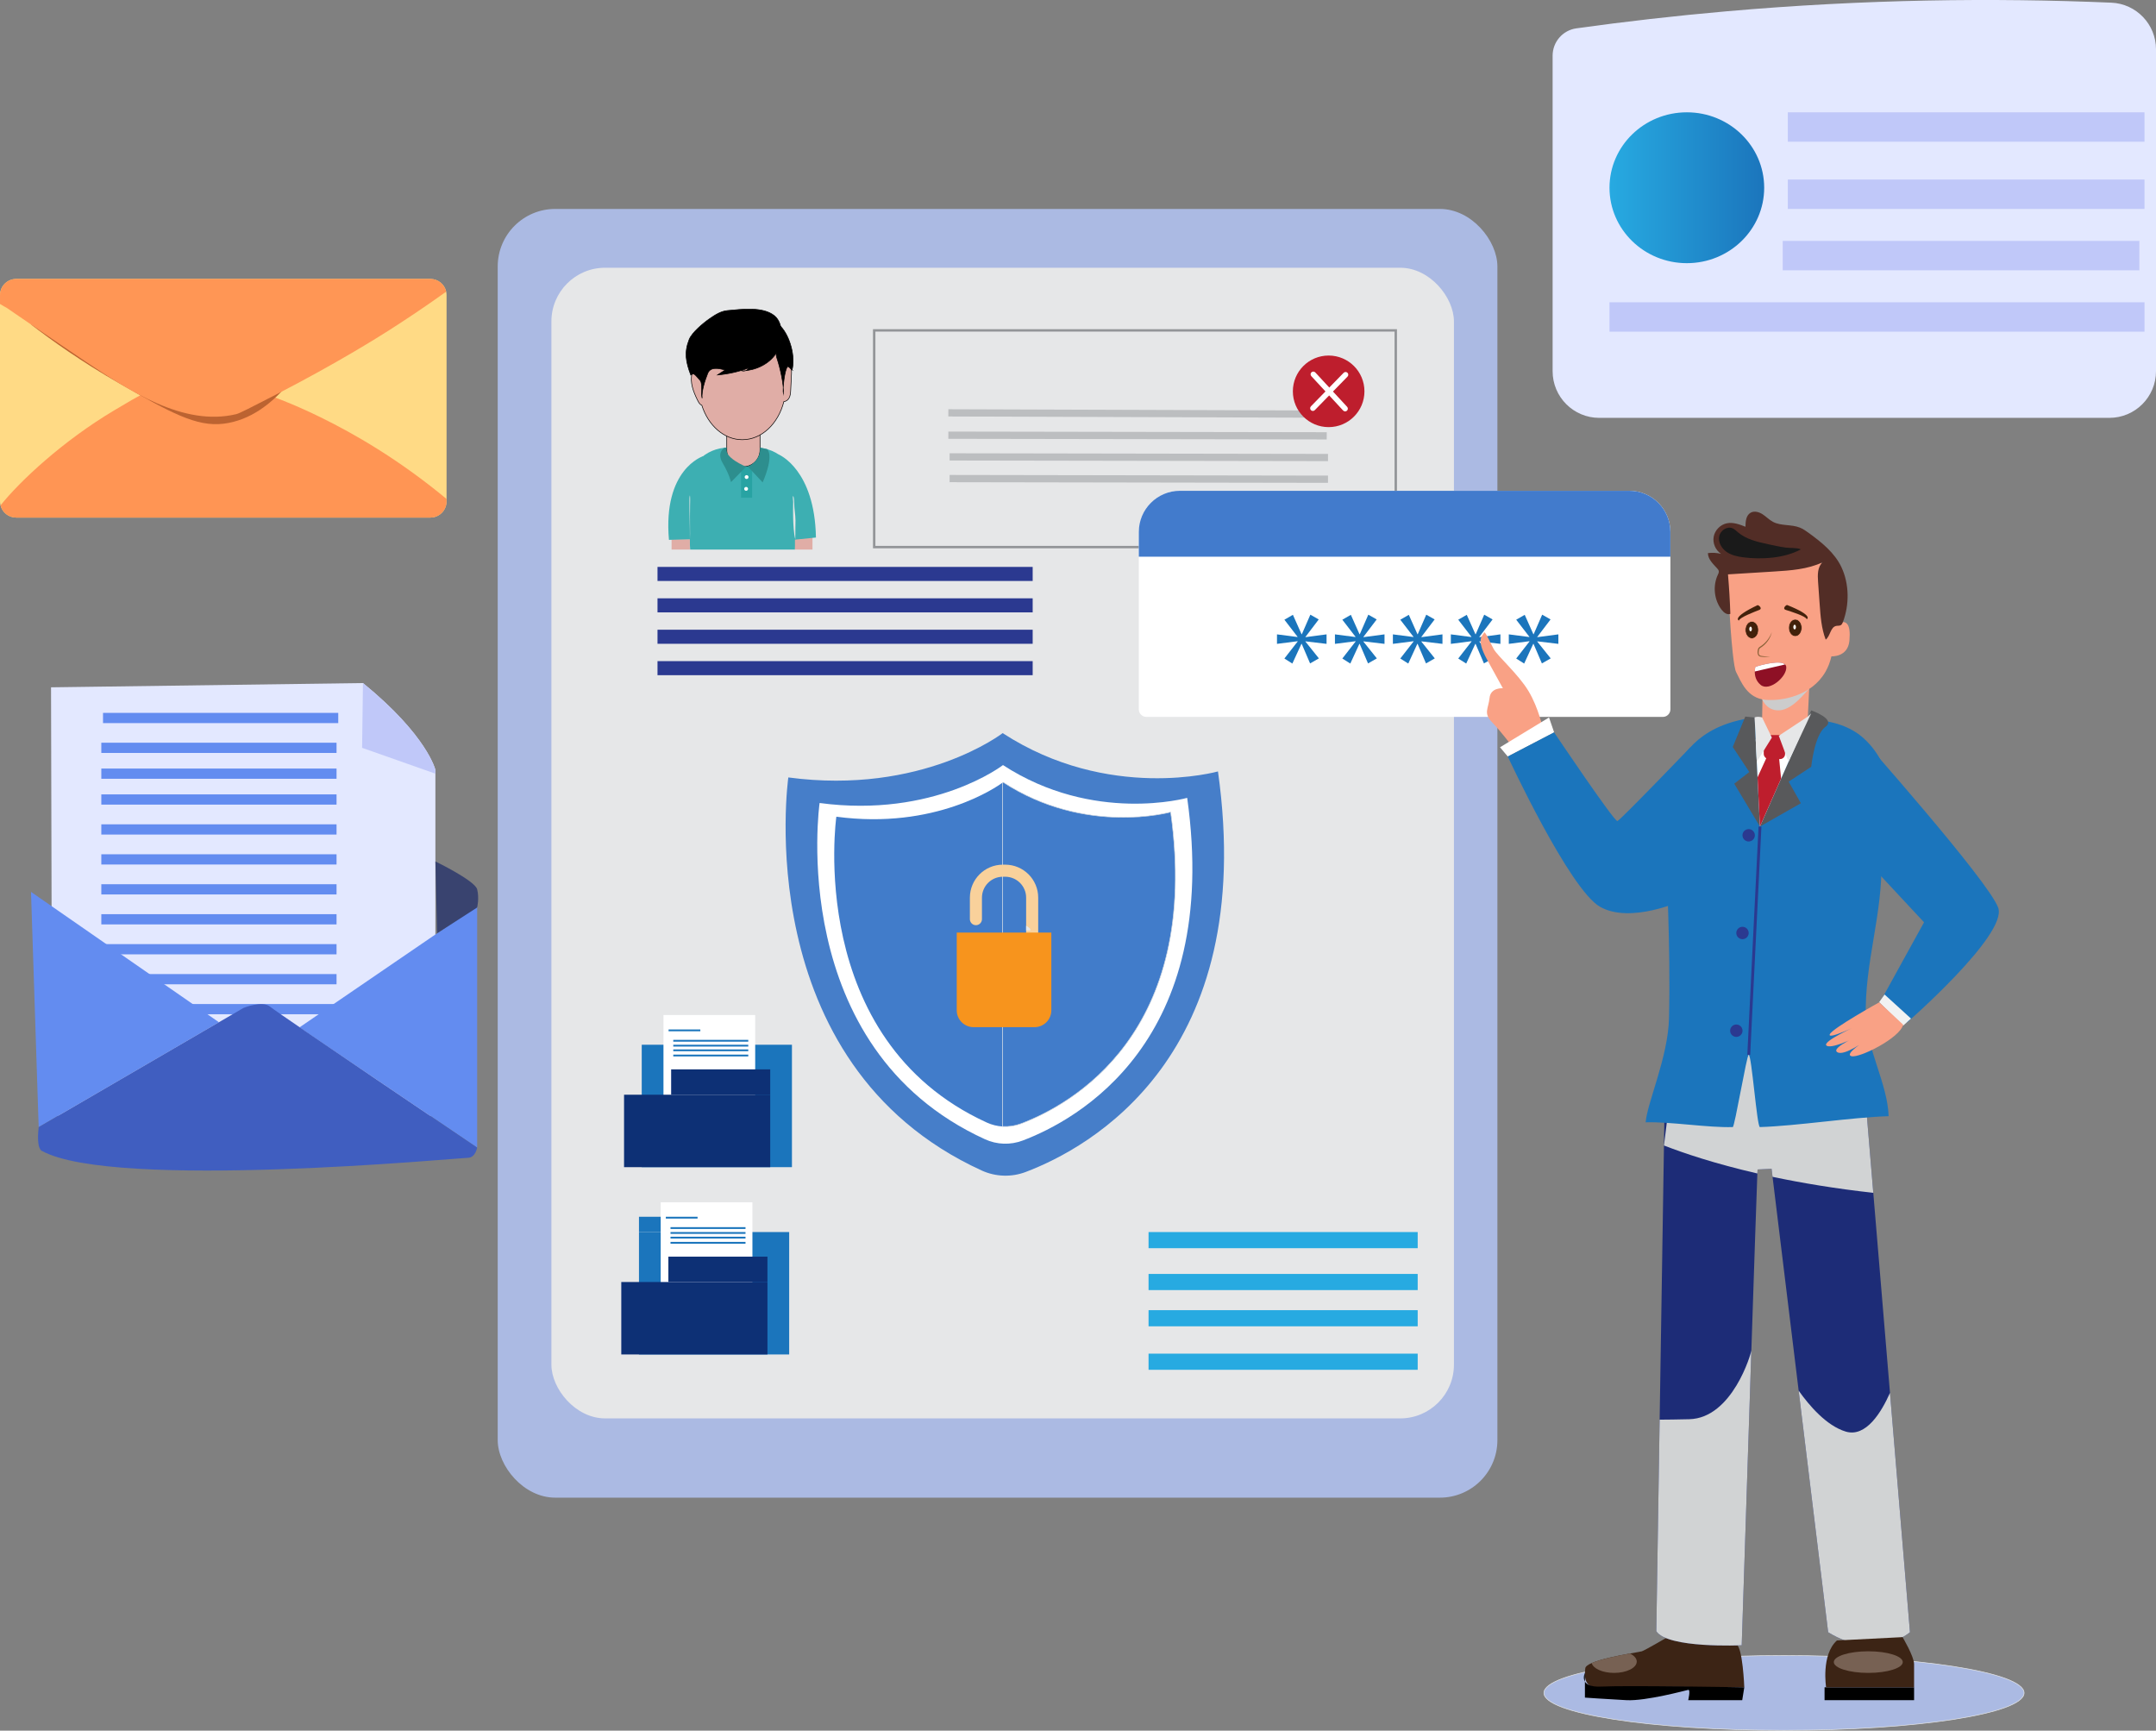 <?xml version="1.0" encoding="UTF-8"?>
<svg xmlns="http://www.w3.org/2000/svg" xmlns:xlink="http://www.w3.org/1999/xlink" viewBox="0 0 3571.46 2866.57">
  <rect x="0" y="0" width="3571.46" height="2866.57" fill="#808080" stroke="none"/>
  <defs>
    <style>
      .cls-1 {
        fill: #638cf0;
      }

      .cls-2 {
        fill: #e6e6e6;
      }

      .cls-2, .cls-3, .cls-4, .cls-5, .cls-6, .cls-7 {
        mix-blend-mode: multiply;
      }

      .cls-8 {
        fill: #3dafb2;
      }

      .cls-9 {
        fill: #1a1a1a;
        mix-blend-mode: screen;
      }

      .cls-10 {
        fill: #8e1025;
      }

      .cls-11 {
        fill: #f9a185;
      }

      .cls-3 {
        fill: #ccc;
      }

      .cls-12 {
        fill: #776153;
      }

      .cls-13 {
        fill: #2b3990;
      }

      .cls-14 {
        fill: #f7941d;
      }

      .cls-15 {
        fill: #c0c8f9;
      }

      .cls-16 {
        fill: #fff;
      }

      .cls-17 {
        stroke: #939598;
        stroke-width: 4px;
      }

      .cls-17, .cls-18, .cls-19, .cls-20, .cls-21, .cls-4, .cls-6, .cls-22 {
        stroke-miterlimit: 10;
      }

      .cls-17, .cls-18, .cls-21 {
        fill: none;
      }

      .cls-18 {
        stroke: #f9d19b;
        stroke-linecap: round;
        stroke-width: 20px;
      }

      .cls-23 {
        fill: #405ec0;
      }

      .cls-24 {
        fill: #3c2415;
      }

      .cls-25 {
        fill: #1d2c77;
      }

      .cls-19, .cls-22 {
        stroke: #000;
      }

      .cls-26 {
        fill: #39436f;
      }

      .cls-27, .cls-22 {
        fill: #e0ada6;
      }

      .cls-20 {
        stroke: #f9a185;
      }

      .cls-20, .cls-28 {
        fill: #42210b;
      }

      .cls-21 {
        stroke: #bcbec0;
        stroke-width: 12px;
      }

      .cls-29 {
        fill: #f1f2f2;
      }

      .cls-4, .cls-6 {
        stroke: #e6e7e8;
      }

      .cls-4, .cls-30 {
        fill: #417cca;
      }

      .cls-31 {
        isolation: isolate;
      }

      .cls-32 {
        fill: #427bcc;
      }

      .cls-33 {
        fill: #ffda85;
      }

      .cls-34 {
        fill: #27aae1;
      }

      .cls-35 {
        fill: #ff9655;
      }

      .cls-5 {
        fill: #d1d3d4;
      }

      .cls-6, .cls-36 {
        fill: #abbae3;
      }

      .cls-37 {
        fill: #be1e2d;
      }

      .cls-38 {
        fill: #e3e8ff;
      }

      .cls-39 {
        fill: #28a3a3;
      }

      .cls-40 {
        fill: #2d8e8e;
      }

      .cls-41 {
        fill: #1b75bc;
      }

      .cls-42 {
        fill: #58595b;
      }

      .cls-43 {
        fill: #ff9554;
      }

      .cls-44 {
        fill: #467ec9;
      }

      .cls-7, .cls-45 {
        fill: #e6e7e8;
      }

      .cls-46 {
        fill: url(#linear-gradient);
      }

      .cls-47 {
        fill: #0d3075;
      }

      .cls-48 {
        fill: #522d26;
      }

      .cls-49 {
        fill: #bc6331;
      }

      .cls-50 {
        fill: #8c6239;
      }
    </style>
    <linearGradient id="linear-gradient" x1="2666.17" y1="310.97" x2="2922.41" y2="310.97" gradientUnits="userSpaceOnUse">
      <stop offset="0" stop-color="#27aae1"/>
      <stop offset="1" stop-color="#1b75bc"/>
    </linearGradient>
  </defs>
  <g class="cls-31">
    <g id="Layer_2">
      <g id="Layer_2-2" data-name="Layer_2">
        <g>
          <path class="cls-33" d="M739.76,488.83v341.65c0,9.78-5.24,18.34-13.07,23.02-4.02,2.42-8.73,3.8-13.75,3.8H26.82c-12.52,0-23.03-8.57-25.99-20.16-.54-2.13-.83-4.36-.83-6.66v-341.65c0-14.81,12-26.82,26.82-26.82h686.12c12.83,0,23.57,9.02,26.2,21.07.41,1.85.62,3.78.62,5.75Z"/>
          <path class="cls-43" d="M739.76,826.5v3.98c0,9.78-5.24,18.34-13.07,23.02-4.02,2.42-8.73,3.8-13.75,3.8H26.82c-12.52,0-23.03-8.57-25.99-20.16,32.35-40.44,103.14-106.71,188.5-157.54,44.15-26.29,66.22-39.43,100.78-46.77,18.02-3.82,88.18-16.48,241.06,58.42,54.73,26.8,128.9,69.17,208.59,135.25Z"/>
          <path class="cls-49" d="M51.36,537.46c33.94,26.16,83.42,61.58,146.82,97.84,84.06,48.07,127,71.99,172.05,66.54,88.25-10.67,140.4-111.44,153.53-138.71-157.47-8.56-314.93-17.12-472.4-25.67Z"/>
          <path class="cls-35" d="M739.14,483.09c-37.8,27.05-70.74,48.75-96.09,64.87-15.62,9.93-84.35,53.34-186.35,105.88-39.87,20.53-59.8,30.8-65.29,32.12-87.71,21.01-177.21-38.73-251.65-88.41-11.2-7.47-59.23-40.12-102.95-70.04-9.77-6.68-18.32-12.55-25.52-17.49-3.18-1.69-7.1-3.89-11.29-6.56v-14.62c0-14.81,12-26.82,26.82-26.82h686.12c12.83,0,23.57,9.02,26.2,21.07Z"/>
        </g>
        <ellipse class="cls-6" cx="2955.23" cy="2804.11" rx="397.71" ry="61.96"/>
        <g>
          <rect class="cls-36" x="824.47" y="346.07" width="1656" height="2134.59" rx="95.29" ry="95.29"/>
          <rect class="cls-45" x="913.41" y="443.48" width="1495.06" height="1905.88" rx="88.94" ry="88.94"/>
          <g>
            <rect class="cls-17" x="1448.11" y="547.25" width="864" height="358.94"/>
            <line class="cls-21" x1="1570.94" y1="683.84" x2="2194.58" y2="685.95"/>
            <line class="cls-21" x1="1570.95" y1="720.83" x2="2197.77" y2="721.89"/>
            <line class="cls-21" x1="1573.06" y1="756.77" x2="2199.89" y2="757.83"/>
            <line class="cls-21" x1="1573.06" y1="792.7" x2="2199.89" y2="793.76"/>
            <circle class="cls-37" cx="2200.94" cy="648.19" r="59.29"/>
            <path class="cls-16" d="M2228.23,681.4c-1.21,0-2.42-.48-3.3-1.44l-52.71-56.94c-1.69-1.82-1.58-4.67.25-6.36,1.82-1.69,4.67-1.58,6.36.25l52.71,56.94c1.69,1.82,1.58,4.67-.25,6.36-.87.8-1.96,1.2-3.06,1.2Z"/>
            <path class="cls-16" d="M2170.29,676.42c-.06-1.21.36-2.44,1.27-3.37l54.19-55.53c1.74-1.78,4.58-1.81,6.36-.08,1.78,1.74,1.81,4.59.08,6.36l-54.19,55.53c-1.74,1.78-4.58,1.81-6.36.08-.84-.82-1.3-1.9-1.35-2.99Z"/>
          </g>
          <g>
            <path class="cls-8" d="M1316.94,910.29h-173.69l-5.48-100.25c0-37.93,30.75-68.68,68.68-68.68h45.45c37.93,0,68.68,30.75,68.68,68.68l-3.64,100.25Z"/>
            <path class="cls-22" d="M1203.9,697.01h55.08v48.48c0,15.2-12.34,27.54-27.54,27.54h0c-15.2,0-27.54-12.34-27.54-27.54v-48.48h0Z"/>
            <path class="cls-22" d="M1307.58,607.86c-2.65-1.32-5.99,0-7.92,2.24-.33.39-.63.79-.9,1.2-9-37.2-36.54-64.28-69.12-64.28-34.54,0-63.42,30.44-70.54,71.11-1.35-1.05-2.86-1.99-4.5-2.82-1.94-.97-4.4-1.66-6.17-.39-1.17.84-1.68,2.3-2.04,3.7-3.79,14.73,2.21,30.08,8.87,43.75,1.35,2.78,2.8,5.63,5.16,7.63.65.55,1.38,1.02,2.17,1.38,10.66,33.37,36.67,56.93,67.06,56.93,32.25,0,59.56-26.53,68.84-63.15,3.38-.19,6.73-2.55,8.49-5.59,2.33-4.01,2.61-8.84,2.84-13.47.45-9.3.9-18.59,1.35-27.89.19-3.87-.11-8.62-3.58-10.35Z"/>
            <path class="cls-19" d="M1285.55,585.39c-12.05,18.12-34.03,28.17-55.78,28.99,4.09.82,8.6-1.26,10.65-4.9-16.67,6.18-34.17,10.1-51.89,11.61,4.16-2.71,8.31-5.41,12.47-8.12-11.11-3.36-24.29-5.41-28.59,5.37-4.3,10.78-10.67,29.8-9.33,41.32-1.74-6.81-.39-12.32-.89-19.33s-.23-8.27-5.11-13.33c-4.88-5.06-7.71-10.59-12.78-5.71-8.14-21.66-11.23-37.44-2.7-58.94,4.65-11.71,23.77-27.5,34.14-34.66,9.25-6.38,18.45-12.36,29.65-13.33,22.37-1.96,58.59-6.99,77.57,8.73,16.68,13.81,13.18,46.38,2.59,62.31Z"/>
            <path class="cls-19" d="M1312.11,612.8c-2.28-2.18-4.57-4.36-6.85-6.55-5.7,4.87-9.15,39.19-7.55,46.52,1.31-15.25-6.33-46.49-9.86-56.63-1.19-3.43-2.41-7.01-2.03-10.62.43-4.12,1.28-7.07,3.22-10.72,2.51-4.72,4.07-9.99,5.07-15.24.86-4.51-3.29-15.43-1.07-19.2,15.99,16.83,24.68,50.77,19.06,72.44Z"/>
            <polygon class="cls-27" points="1112.49 893.13 1112.49 910.29 1142.76 910.29 1142.84 893.13 1112.49 893.13"/>
            <polygon class="cls-27" points="1316.87 887.09 1316.87 910.29 1345.86 910.29 1345.94 887.09 1316.87 887.09"/>
            <rect class="cls-39" x="1227.6" y="772.63" width="18.32" height="51.82"/>
            <path class="cls-8" d="M1164.34,755.78s-66.51,21.21-56.21,138.41l38.67-1.06,17.54-137.35Z"/>
            <path class="cls-8" d="M1290.31,753.08s59.35,24.43,61.32,137.27l-37.93,3.83-23.4-141.1Z"/>
            <path class="cls-40" d="M1199.97,741.66s-13.44,7.75-2.75,25.56,13.74,31.32,13.74,31.32l25-25.51s-38.15-15.24-32.05-31.68l-3.94.3Z"/>
            <path class="cls-40" d="M1238.8,772.85l24.54,26.18s19.32-42.24,7.48-55.04l-11.84-2.64s3.56,19.93-20.18,31.5Z"/>
            <path class="cls-2" d="M1142.84,893.13c.09-20.1-.88-43.6-.79-63.7.01-2.91-.02-6.9.79-9.06.73,4.31.27,11.56.26,16.31-.01,5.97-.07,11.94-.18,17.91-.21,11.75.48,26.87-.08,38.55Z"/>
            <path class="cls-2" d="M1315.58,833.25c-.02-1.71-.36-12.09-1.87-11.29-.78.41.25,8.34.22,9.22-.28,9.3-.29,18.6-.03,27.9.24,8.46,1.03,26.1,3.53,34.05-.1-9.27.36-25.82.32-31.06-.09-9.96-2.07-18.85-2.16-28.81Z"/>
            <path class="cls-16" d="M1239.94,790.2c0,1.76-1.43,3.18-3.18,3.18s-3.18-1.43-3.18-3.18,1.43-3.18,3.18-3.18,3.18,1.43,3.18,3.18Z"/>
            <path class="cls-16" d="M1239.14,809.73c0,1.76-1.43,3.18-3.18,3.18s-3.18-1.43-3.18-3.18,1.43-3.18,3.18-3.18,3.18,1.43,3.18,3.18Z"/>
          </g>
          <g>
            <rect class="cls-13" x="1089.17" y="939.01" width="621.48" height="23.29"/>
            <rect class="cls-13" x="1089.17" y="991.03" width="621.48" height="23.29"/>
            <rect class="cls-13" x="1089.17" y="1043.05" width="621.48" height="23.29"/>
            <rect class="cls-13" x="1089.17" y="1095.07" width="621.48" height="23.29"/>
          </g>
          <g>
            <path class="cls-16" d="M2767.05,881.08v293.82c0,6.95-5.63,12.58-12.57,12.58h-855.43c-6.95,0-12.58-5.63-12.58-12.58v-293.82c0-37.65,30.52-68.16,68.17-68.16h744.25c37.64,0,68.16,30.51,68.16,68.16Z"/>
            <path class="cls-32" d="M2767.05,881.08v40.99h-880.58v-40.99c0-37.65,30.52-68.16,68.17-68.16h744.25c37.64,0,68.16,30.51,68.16,68.16Z"/>
            <g>
              <path class="cls-41" d="M2184.53,1025.99l-21.98,28.92v.46l34.93-4.63v15.73l-34.93-4.16v.46l22.21,27.76-14.57,8.33-13.88-32.39h-.46l-15.04,32.62-13.19-8.33,21.98-28.22v-.46l-34.24,4.4v-15.73l34.01,4.4v-.46l-21.75-28.22,14.11-8.1,14.34,32.16h.46l14.11-32.39,13.88,7.87Z"/>
              <path class="cls-41" d="M2280.53,1025.99l-21.98,28.92v.46l34.93-4.63v15.73l-34.93-4.16v.46l22.21,27.76-14.57,8.33-13.88-32.39h-.46l-15.04,32.62-13.19-8.33,21.98-28.22v-.46l-34.24,4.4v-15.73l34.01,4.4v-.46l-21.75-28.22,14.11-8.1,14.34,32.16h.46l14.11-32.39,13.88,7.87Z"/>
              <path class="cls-41" d="M2376.53,1025.99l-21.98,28.92v.46l34.93-4.63v15.73l-34.93-4.16v.46l22.21,27.76-14.57,8.33-13.88-32.39h-.46l-15.04,32.62-13.19-8.33,21.98-28.22v-.46l-34.24,4.4v-15.73l34.01,4.4v-.46l-21.75-28.22,14.11-8.1,14.34,32.16h.46l14.11-32.39,13.88,7.87Z"/>
              <path class="cls-41" d="M2472.53,1025.99l-21.98,28.92v.46l34.93-4.63v15.73l-34.93-4.16v.46l22.21,27.76-14.57,8.33-13.88-32.39h-.46l-15.04,32.62-13.19-8.33,21.98-28.22v-.46l-34.24,4.4v-15.73l34.01,4.4v-.46l-21.75-28.22,14.11-8.1,14.34,32.16h.46l14.11-32.39,13.88,7.87Z"/>
              <path class="cls-41" d="M2568.54,1025.99l-21.98,28.92v.46l34.93-4.63v15.73l-34.93-4.16v.46l22.21,27.76-14.57,8.33-13.88-32.39h-.46l-15.04,32.62-13.19-8.33,21.98-28.22v-.46l-34.24,4.4v-15.73l34.01,4.4v-.46l-21.75-28.22,14.11-8.1,14.34,32.16h.46l14.11-32.39,13.88,7.87Z"/>
            </g>
          </g>
          <g>
            <path class="cls-44" d="M1660.94,1214.31s-133.41,103.06-355.06,73.41c0,0-67.68,473.77,320.29,651.05,23,10.51,49.22,11.41,72.87,2.47,104.75-39.62,385.03-191.13,318.55-663.46,0,0-180.89,50.88-356.65-63.47Z"/>
            <path class="cls-16" d="M1661.45,1267.25s-114.14,88.17-303.77,62.81c0,0-57.91,405.34,274.03,557.01,19.68,8.99,42.11,9.76,62.34,2.11,89.62-33.9,329.41-163.52,272.54-567.63,0,0-154.76,43.53-305.13-54.3Z"/>
            <path class="cls-30" d="M1691.37,1861.27c-9.81,3.71-20.18,5.24-30.44,4.63-8.99-.54-17.9-2.73-26.26-6.55-301.89-137.95-249.23-506.6-249.23-506.6,163.72,21.9,265.58-49.26,275.49-56.53.53-.39.8-.6.8-.6,136.76,88.98,277.52,49.39,277.52,49.39,51.73,367.54-166.37,485.43-247.88,516.26Z"/>
            <path class="cls-4" d="M1691.37,1861.27c-9.81,3.71-20.18,5.24-30.44,4.63v-569.68c.53-.39.8-.6.8-.6,136.76,88.98,277.52,49.39,277.52,49.39,51.73,367.54-166.37,485.43-247.88,516.26Z"/>
            <path class="cls-18" d="M1709.81,1553.84v-66.98c0-24.67-20-44.67-44.67-44.67h-3.84c-24.67,0-44.67,20-44.67,44.67v35.57"/>
            <path class="cls-14" d="M1584.87,1544.66h156.71v128.77c0,15.42-12.52,27.94-27.94,27.94h-100.83c-15.42,0-27.94-12.52-27.94-27.94v-128.77h0Z"/>
          </g>
          <rect class="cls-41" x="1058.47" y="2015.4" width="165.18" height="25.32"/>
          <g>
            <rect class="cls-41" x="1058.47" y="2040.72" width="248.82" height="202.76"/>
            <rect class="cls-16" x="1094.47" y="1991.48" width="151.94" height="151.94"/>
            <rect class="cls-47" x="1029.17" y="2123.48" width="242.12" height="120"/>
            <rect class="cls-47" x="1107.17" y="2081.48" width="164.12" height="42"/>
            <rect class="cls-41" x="1102.94" y="2015.4" width="52.59" height="3"/>
            <rect class="cls-41" x="1110.7" y="2032.6" width="124.24" height="3"/>
            <rect class="cls-41" x="1110.7" y="2040.72" width="124.24" height="3"/>
            <rect class="cls-41" x="1110.7" y="2048.44" width="124.24" height="3"/>
            <rect class="cls-41" x="1110.7" y="2057.04" width="124.24" height="3"/>
          </g>
          <g>
            <rect class="cls-41" x="1063.05" y="1730.48" width="248.82" height="202.76"/>
            <rect class="cls-16" x="1099.05" y="1681.25" width="151.94" height="151.94"/>
            <rect class="cls-47" x="1033.76" y="1813.25" width="242.12" height="120"/>
            <rect class="cls-47" x="1111.76" y="1771.25" width="164.12" height="42"/>
            <rect class="cls-41" x="1107.52" y="1705.16" width="52.59" height="3"/>
            <rect class="cls-41" x="1115.29" y="1722.37" width="124.24" height="3"/>
            <rect class="cls-41" x="1115.29" y="1730.48" width="124.24" height="3"/>
            <rect class="cls-41" x="1115.29" y="1738.2" width="124.24" height="3"/>
            <rect class="cls-41" x="1115.29" y="1746.81" width="124.24" height="3"/>
          </g>
          <rect class="cls-34" x="1902.61" y="2040.72" width="445.82" height="26.74"/>
          <rect class="cls-34" x="1902.61" y="2110.12" width="445.82" height="26.74"/>
          <rect class="cls-34" x="1902.61" y="2170.12" width="445.82" height="26.74"/>
          <rect class="cls-34" x="1902.61" y="2242.14" width="445.82" height="26.74"/>
        </g>
        <g>
          <rect x="3022.41" y="2794.8" width="148.31" height="21.31" transform="translate(6193.14 5610.9) rotate(180)"/>
          <path class="cls-24" d="M2649.08,2794.79c24.72-1.69,240.36,0,240.36,0,0,0-2.46-67.38-13.54-71.51-11.08-4.14-116.29-10.03-116.29-10.03,0,0-34.66,20.19-39.78,21.88-1.43.48-9.25,1.75-19.81,3.66-19.39,3.5-48.05,9.13-63.38,15.85-6.2,2.72-10.22,5.63-10.58,8.63-1.69,14.48-1.69,33.23,23.01,31.52Z"/>
          <path class="cls-12" d="M2636.65,2754.64c2.39,9.19,18.12,16.29,37.15,16.29,20.72,0,37.51-8.39,37.51-18.75,0-5.25-4.32-9.98-11.28-13.38-19.39,3.5-48.05,9.13-63.38,15.85Z"/>
          <path d="M2889.45,2794.79l-3.41,21.31h-89.49s4.26-17.9,0-17.05c-4.26.85-69.89,18.75-102.28,17.05-32.39-1.7-68.82-4.26-68.82-4.26v-40.92s-12.15,24.83,27.91,22.65c40.06-2.19,236.09,1.22,236.09,1.22Z"/>
          <path class="cls-25" d="M2743.71,2701.89c18.73,28.98,141.48,23.29,141.48,23.29,0,0,8.63-265.86,15.99-488.74v-.02c4.63-140.19,8.75-263.37,9.92-292.73.2-4.34.3-6.62.34-6.62.68.06,23.19-1.13,23.19-1.13l1.63,13.3,43.24,354.14,48.88,400.22c79.27,48.57,135.52,0,135.52,0l-33.11-396.58-27.66-331.27-10.56-126.47-2.8-23.59-332.42,10.22-.97,61.41-7.14,454.14-5.51,350.42Z"/>
          <path class="cls-5" d="M2756.36,1897.34c33.15,12.87,84.66,30.23,154.75,46.36.2-4.34.3-6.62.34-6.62.68.06,23.19-1.13,23.19-1.13l1.63,13.3c47.89,10.12,103.5,19.47,166.86,26.51l-10.56-126.47-2.8-23.59-306.76-141.28-26.63,212.91Z"/>
          <path class="cls-41" d="M2906.58,1188.41c-53.76,6.68-83.23,26.86-99.68,42.46-73.52,69.69-36.4,189.28-42.16,455.47-1.39,64.42-36.11,139.81-38.67,172.61,40.79-1.25,103.49,9.15,144.28,7.89,3.18-.1,23.19-119.6,26.37-119.7,4.95-.15,13.68,119.85,18.63,119.7,61.89-1.9,151.3-16.14,213.18-18.04-1.47-52.21-36.27-112.18-37.75-164.38-2.52-89.13,28.29-170.51,25.77-259.64,33.17-77.72,19.05-157.48-28.49-201.11-18.25-16.75-44.13-28.4-80.39-31.11l-101.1-4.14Z"/>
          <g>
            <path class="cls-11" d="M2997.74,1122.95c0,3.31-3.31,69.61-3.31,69.61h13.26s-14.09,37.29-60.49,31.49c-46.41-5.8-40.61-35.63-40.61-35.63h12.43l.83-44.75,77.9-20.72Z"/>
            <path class="cls-3" d="M2996.94,1141.21c-3.55,1.21-25.63,34.15-49.54,35.39-23.92,1.24-30.45-23.62-30.45-23.62l80-11.77Z"/>
            <path class="cls-11" d="M2861.62,950.37s3.52,83.5,8.72,131.4c0,.01.01.03.01.04,1.7,15.69,3.57,27.55,5.57,31.4,8.08,15.53,18.03,43.51,49.1,45.99,26.23,2.1,75.51-5.99,98.83-46.35.01-.04.04-.07.06-.1,4.26-7.41,7.66-15.91,9.88-25.64,0,0,27.35,1.86,29.83-26.1,2.48-27.97-4.97-36.68-23-26.73-18.03,9.95-3.73-64.64-15.53-93.23-11.8-28.58-91.36-3.2-134.25-4.09-42.88-.88-29.22,13.41-29.22,13.41Z"/>
            <path class="cls-48" d="M3052.83,1030.33c-.74,1.94-1.64,4-3.41,5.09-2.25,1.39-5.16.79-7.75,1.33-9.63,2.01-9.56,16.72-17.36,22.72-7.11-18.59-8.59-38.77-10-58.62-.89-12.46-1.77-24.92-2.66-37.38-.81-11.36-.97-24.42,7.45-32.08-24.92,11.68-53.14,13.57-80.61,15.27-25.35,1.57-50.7,3.14-76.06,4.71,1.91,21.77,3.21,43.58,3.92,65.42-5.26,2.13-10.87-2.16-14.34-6.65-12.51-16.18-15.08-39.46-6.4-57.99.91-1.93,1.95-3.98,1.62-6.09-.29-1.81-1.54-3.3-2.78-4.65-6.82-7.44-15.2-15.2-15.23-25.29,7.25-.9,14.66-.48,21.76,1.24-9.23-6-14.26-17.85-12.15-28.66s11.21-19.91,22.02-22c10.33-2,20.78,1.92,30.56,5.78.05-8.61.96-18.8,8.39-23.15,6.08-3.56,14-1.37,19.92,2.45,5.92,3.82,10.83,9.14,17.04,12.47,13.5,7.26,30.47,3.95,44.7,9.64,5.48,2.19,10.36,5.65,15.13,9.13,20.74,15.11,42.5,32.46,53.74,56.3,13.17,27.94,13.39,62.37,2.49,91.02Z"/>
            <path class="cls-9" d="M2928.98,901.44c-17.74-3.85-36.26-8.06-50.1-19.81-2.83-2.4-5.49-5.13-8.9-6.6-9.1-3.92-20.3,3.72-22.12,13.46-1.83,9.74,3.9,19.73,11.99,25.45,8.09,5.73,18.12,7.92,27.95,9.19,30.15,3.89,68.15,1.67,95.37-13.19-6.89-3.11-17.54-1.85-25.28-2.95-9.72-1.38-19.32-3.48-28.91-5.55Z"/>
            <ellipse class="cls-20" cx="2973.9" cy="1039.93" rx="10.97" ry="14.23"/>
            <ellipse class="cls-20" cx="2902.03" cy="1043.46" rx="10.97" ry="14.23"/>
            <path class="cls-50" d="M2935.15,1046.89c-1.23,5.4-3.61,10.6-6.95,15.12-1.65,2.28-3.56,4.36-5.64,6.28-1.04.96-2.15,1.83-3.28,2.68-1.12.83-2.39,1.61-3.41,2.34-.51.37-.95.77-1.27,1.2-.32.43-.52.94-.68,1.56-.33,1.27-.56,2.6-.66,3.89-.09,1.29-.02,2.58.42,3.68.42,1.1,1.25,1.93,2.37,2.37,1.13.44,2.52.54,3.89.75,1.36.2,2.73.37,4.1.54,2.73.39,5.48.64,8.23.97-2.77.12-5.54.06-8.31,0-1.39-.05-2.77-.13-4.15-.21-1.37-.11-2.77-.12-4.27-.59-1.5-.44-2.87-1.68-3.46-3.16-.63-1.47-.74-3-.69-4.46.06-1.47.32-2.87.66-4.28.18-.72.46-1.52.96-2.22.49-.69,1.09-1.22,1.69-1.66,1.24-.86,2.34-1.51,3.45-2.31,1.1-.79,2.15-1.63,3.18-2.51,2.06-1.75,3.93-3.72,5.66-5.81,3.43-4.21,6.21-8.99,8.18-14.17Z"/>
            <path class="cls-28" d="M2960.47,1002.14c-1.31-.52-8.93,5.9-2.25,8.08,6.68,2.18,33.46,10.27,34.61,15.42,0,0,12.75-5.49-32.36-23.51Z"/>
            <path class="cls-28" d="M2911.39,1002.4c1.27-.61,9.28,5.33,2.75,7.93-6.53,2.6-32.75,12.36-33.56,17.58,0,0-13.07-4.67,30.81-25.51Z"/>
          </g>
          <path class="cls-5" d="M2979.5,2303.38l48.88,400.22c79.27,48.57,135.52,0,135.52,0l-33.11-396.58c-13.96,31.62-39.66,74.44-73.43,64.16-31.94-9.73-60.48-43.22-77.86-67.8Z"/>
          <path class="cls-5" d="M2743.71,2701.89c18.73,28.98,141.48,23.29,141.48,23.29,0,0,8.63-265.86,15.99-488.74-.24,5.31-31.42,112.58-102.94,114.29-20.35.48-36.43.7-49.02.74l-5.51,350.42Z"/>
          <path class="cls-24" d="M3151.64,2711.69s19.08,31.96,19.08,44.75v38.35h-145.75s-8.52-53.7,17.9-77.56l108.77-5.54Z"/>
          <ellipse class="cls-12" cx="3094.86" cy="2753.03" rx="57.11" ry="17.9"/>
          <path class="cls-16" d="M2970.69,1038.63c0,2.16.97,3.91,2.16,3.91s2.16-1.75,2.16-3.91-.97-3.91-2.16-3.91-2.16,1.75-2.16,3.91Z"/>
          <path class="cls-16" d="M2897.71,1041.82c0,2.16.97,3.91,2.16,3.91s2.16-1.75,2.16-3.91-.97-3.91-2.16-3.91-2.16,1.75-2.16,3.91Z"/>
          <path class="cls-42" d="M3000.33,1176.65s41.7,14.38,23.53,27.3c-18.18,12.92-23.53,66.16-23.53,66.16l-37.39,24.55,20.24,35.8-67.83,38.59,84.98-192.4Z"/>
          <polygon class="cls-42" points="2906.58 1188.41 2915.35 1369.05 2872.85 1298.05 2897.71 1278.73 2870.35 1237.24 2891.06 1186.9 2906.58 1188.41"/>
          <polygon class="cls-16" points="2954.29 1224.66 2929.86 1220.07 2908.34 1224.66 2915.35 1369.05 2979.35 1224.16 2954.29 1224.66"/>
          <rect class="cls-37" x="2921.69" y="1217.51" width="35.33" height="39.81" rx="8.36" ry="8.36" transform="translate(5878.7 2474.83) rotate(180)"/>
          <polygon class="cls-37" points="2947.1 1255.94 2950.44 1289.6 2915.35 1369.05 2911.4 1287.48 2927.17 1253.08 2947.1 1255.94"/>
          <polygon class="cls-45" points="2994.71 1186.9 2946.59 1218.68 2962.69 1261.87 3000.33 1181.36 2994.71 1186.9"/>
          <path class="cls-45" d="M2919.01,1188.41l16.13,33.32-25,40.13-3.56-73.46s4.11-2.5,12.43,0Z"/>
          <rect class="cls-13" x="2716.76" y="1555.72" width="378.55" height="4.76" transform="translate(1206.97 4384.03) rotate(-87.18)"/>
          <g>
            <path class="cls-41" d="M3037.12,1366.61l150.11,161.07-70.12,127.2,42.1,38.62s166.52-145.44,150.91-189.81c-15.61-44.37-232.68-288.55-232.68-288.55l-8.5,122.02c-17.76.62-44.83,17.34-31.82,29.45Z"/>
            <polygon class="cls-29" points="3121.83 1647.25 3112.81 1660.01 3152.52 1698.9 3165.62 1687.13 3121.83 1647.25"/>
          </g>
          <circle class="cls-13" cx="2886.47" cy="1545.39" r="10.26" transform="translate(-247.33 2493.67) rotate(-45)"/>
          <circle class="cls-13" cx="2876.21" cy="1707.36" r="10.26" transform="translate(-236.35 482.76) rotate(-9.22)"/>
          <circle class="cls-13" cx="2896.72" cy="1383.42" r="10.26" transform="translate(-240.35 702.53) rotate(-13.28)"/>
          <path class="cls-11" d="M2555.61,1206.16s-6.74-33.18-23.49-61.28c-16.76-28.1-51.25-58.01-57.78-69.86-6.53-11.85-14.72-31.41-16.13-26.96s-14.3,9.1,4.98,44.11c19.28,35.01,26.35,47.85,26.35,47.85,0,0-20.25-1.72-22.07,16.02s-10.61,25.15,4.12,40.21c14.73,15.06,34.45,41.52,34.45,41.52l49.58-31.6Z"/>
          <path class="cls-11" d="M3112.92,1660.26s-77.16,42.7-81.81,52.85c-4.65,10.15,49.04-15.86,49.04-15.86,0,0-64.69,28.54-54.12,34.88,10.57,6.34,59.19-19.45,59.19-19.45,0,0-53.27,22.41-41.86,30.02,11.42,7.61,48.4-20.1,48.4-20.1,0,0-37.83,23.48-24.72,26.86,13.11,3.38,80.26-30.03,85.58-52.22l-39.71-36.99Z"/>
          <polygon class="cls-16" points="2484.82 1237.76 2566 1188.41 2574.46 1213.08 2497.67 1253.08 2484.82 1237.76"/>
          <path class="cls-41" d="M2679.31,1359.94c5.07-1.69,120.84-122.19,120.84-122.19l-14.3,254.1s-84.56,38.9-135.29,10.15c-50.74-28.75-152.89-248.92-152.89-248.92l76.78-40s99.78,148.55,104.85,146.86Z"/>
          <path class="cls-10" d="M2916.53,1134.43c-8.24-6.85-9.82-15.84-9.69-22.18.09-4.61,1.08-7.83,1.08-7.83,0,0,33.37-10.7,46.17-5.63,1.16.46,2.14,1.04,2.92,1.78,1.12,1.05,1.82,2.41,1.96,4.13,1.38,16.21-28.23,41.55-42.46,29.72Z"/>
          <path class="cls-16" d="M2957.02,1100.58l-50.18,11.67c.09-4.61,1.08-7.83,1.08-7.83,0,0,33.37-10.7,46.17-5.63l2.92,1.78Z"/>
        </g>
        <g>
          <path class="cls-38" d="M721.25,1275.39v338.82l-7.7,234.68s-624.77,3.66-626.18-1.73c-1.42-5.4-2.83-708.71-2.83-708.71l516.71-7.06c107.29,87.53,120,144,120,144Z"/>
          <rect class="cls-1" x="167.83" y="1663.03" width="389.65" height="16.94"/>
          <polygon class="cls-1" points="496.07 1701.74 790.42 1500.57 790.42 1900.8 496.07 1701.74"/>
          <polygon class="cls-1" points="362.66 1693.2 51.36 1477.27 64.07 1866.92 362.66 1693.2"/>
          <path class="cls-23" d="M64.07,1866.92l339.48-197.52s31.1-12.6,43.81-2.01c12.71,10.59,343.06,233.41,343.06,233.41,0,0-2.82,16.94-15.53,16.94s-585.18,54.35-705.18-11.29c0,0-9.88-1.41-5.65-39.53Z"/>
          <path class="cls-15" d="M721.25,1275.39v6.08l-121.41-42.79,1.41-107.29c107.29,87.53,120,144,120,144Z"/>
          <rect class="cls-1" x="170.66" y="1180.8" width="389.65" height="16.94"/>
          <rect class="cls-1" x="167.83" y="1230.22" width="389.65" height="16.94"/>
          <rect class="cls-1" x="167.83" y="1273" width="389.65" height="16.94"/>
          <rect class="cls-1" x="167.83" y="1315.79" width="389.65" height="16.94"/>
          <rect class="cls-1" x="167.83" y="1365.39" width="389.65" height="16.94"/>
          <rect class="cls-1" x="167.83" y="1415" width="389.65" height="16.94"/>
          <rect class="cls-1" x="167.83" y="1464.6" width="389.65" height="16.94"/>
          <rect class="cls-1" x="167.83" y="1514.21" width="389.65" height="16.94"/>
          <rect class="cls-1" x="167.83" y="1563.81" width="389.65" height="16.94"/>
          <rect class="cls-1" x="167.83" y="1613.42" width="389.65" height="16.94"/>
          <path class="cls-26" d="M790.42,1473.07c3.76,14.55,0,30.08,0,30.08l-66.35,42.76-2.82-119s65.41,31.6,69.17,46.15Z"/>
        </g>
        <g>
          <path class="cls-38" d="M3494.17,692.14h-844.94c-42.69,0-77.29-34.61-77.29-77.29V92.2c0-22.77,16.77-42.09,39.32-45.24,79.93-11.15,162.87-20.71,248.68-28.23,228.66-20.06,442.26-22.58,637.51-14.29,41.38,1.76,74.02,35.81,74.02,77.23v533.18c0,42.69-34.61,77.29-77.29,77.29Z"/>
          <rect class="cls-15" x="2961.58" y="186.03" width="590.82" height="48.71"/>
          <rect class="cls-15" x="2961.58" y="297.37" width="590.82" height="48.71"/>
          <rect class="cls-15" x="2953.11" y="399.01" width="590.82" height="48.71"/>
          <rect class="cls-15" x="2666.17" y="500.66" width="886.24" height="48.71"/>
          <ellipse class="cls-46" cx="2794.29" cy="310.97" rx="128.12" ry="124.94"/>
        </g>
        <path class="cls-7" d="M1699.76,1533.37s8.47,4.24,7.06,7.76h-7.06v-7.76Z"/>
      </g>
    </g>
  </g>
</svg>